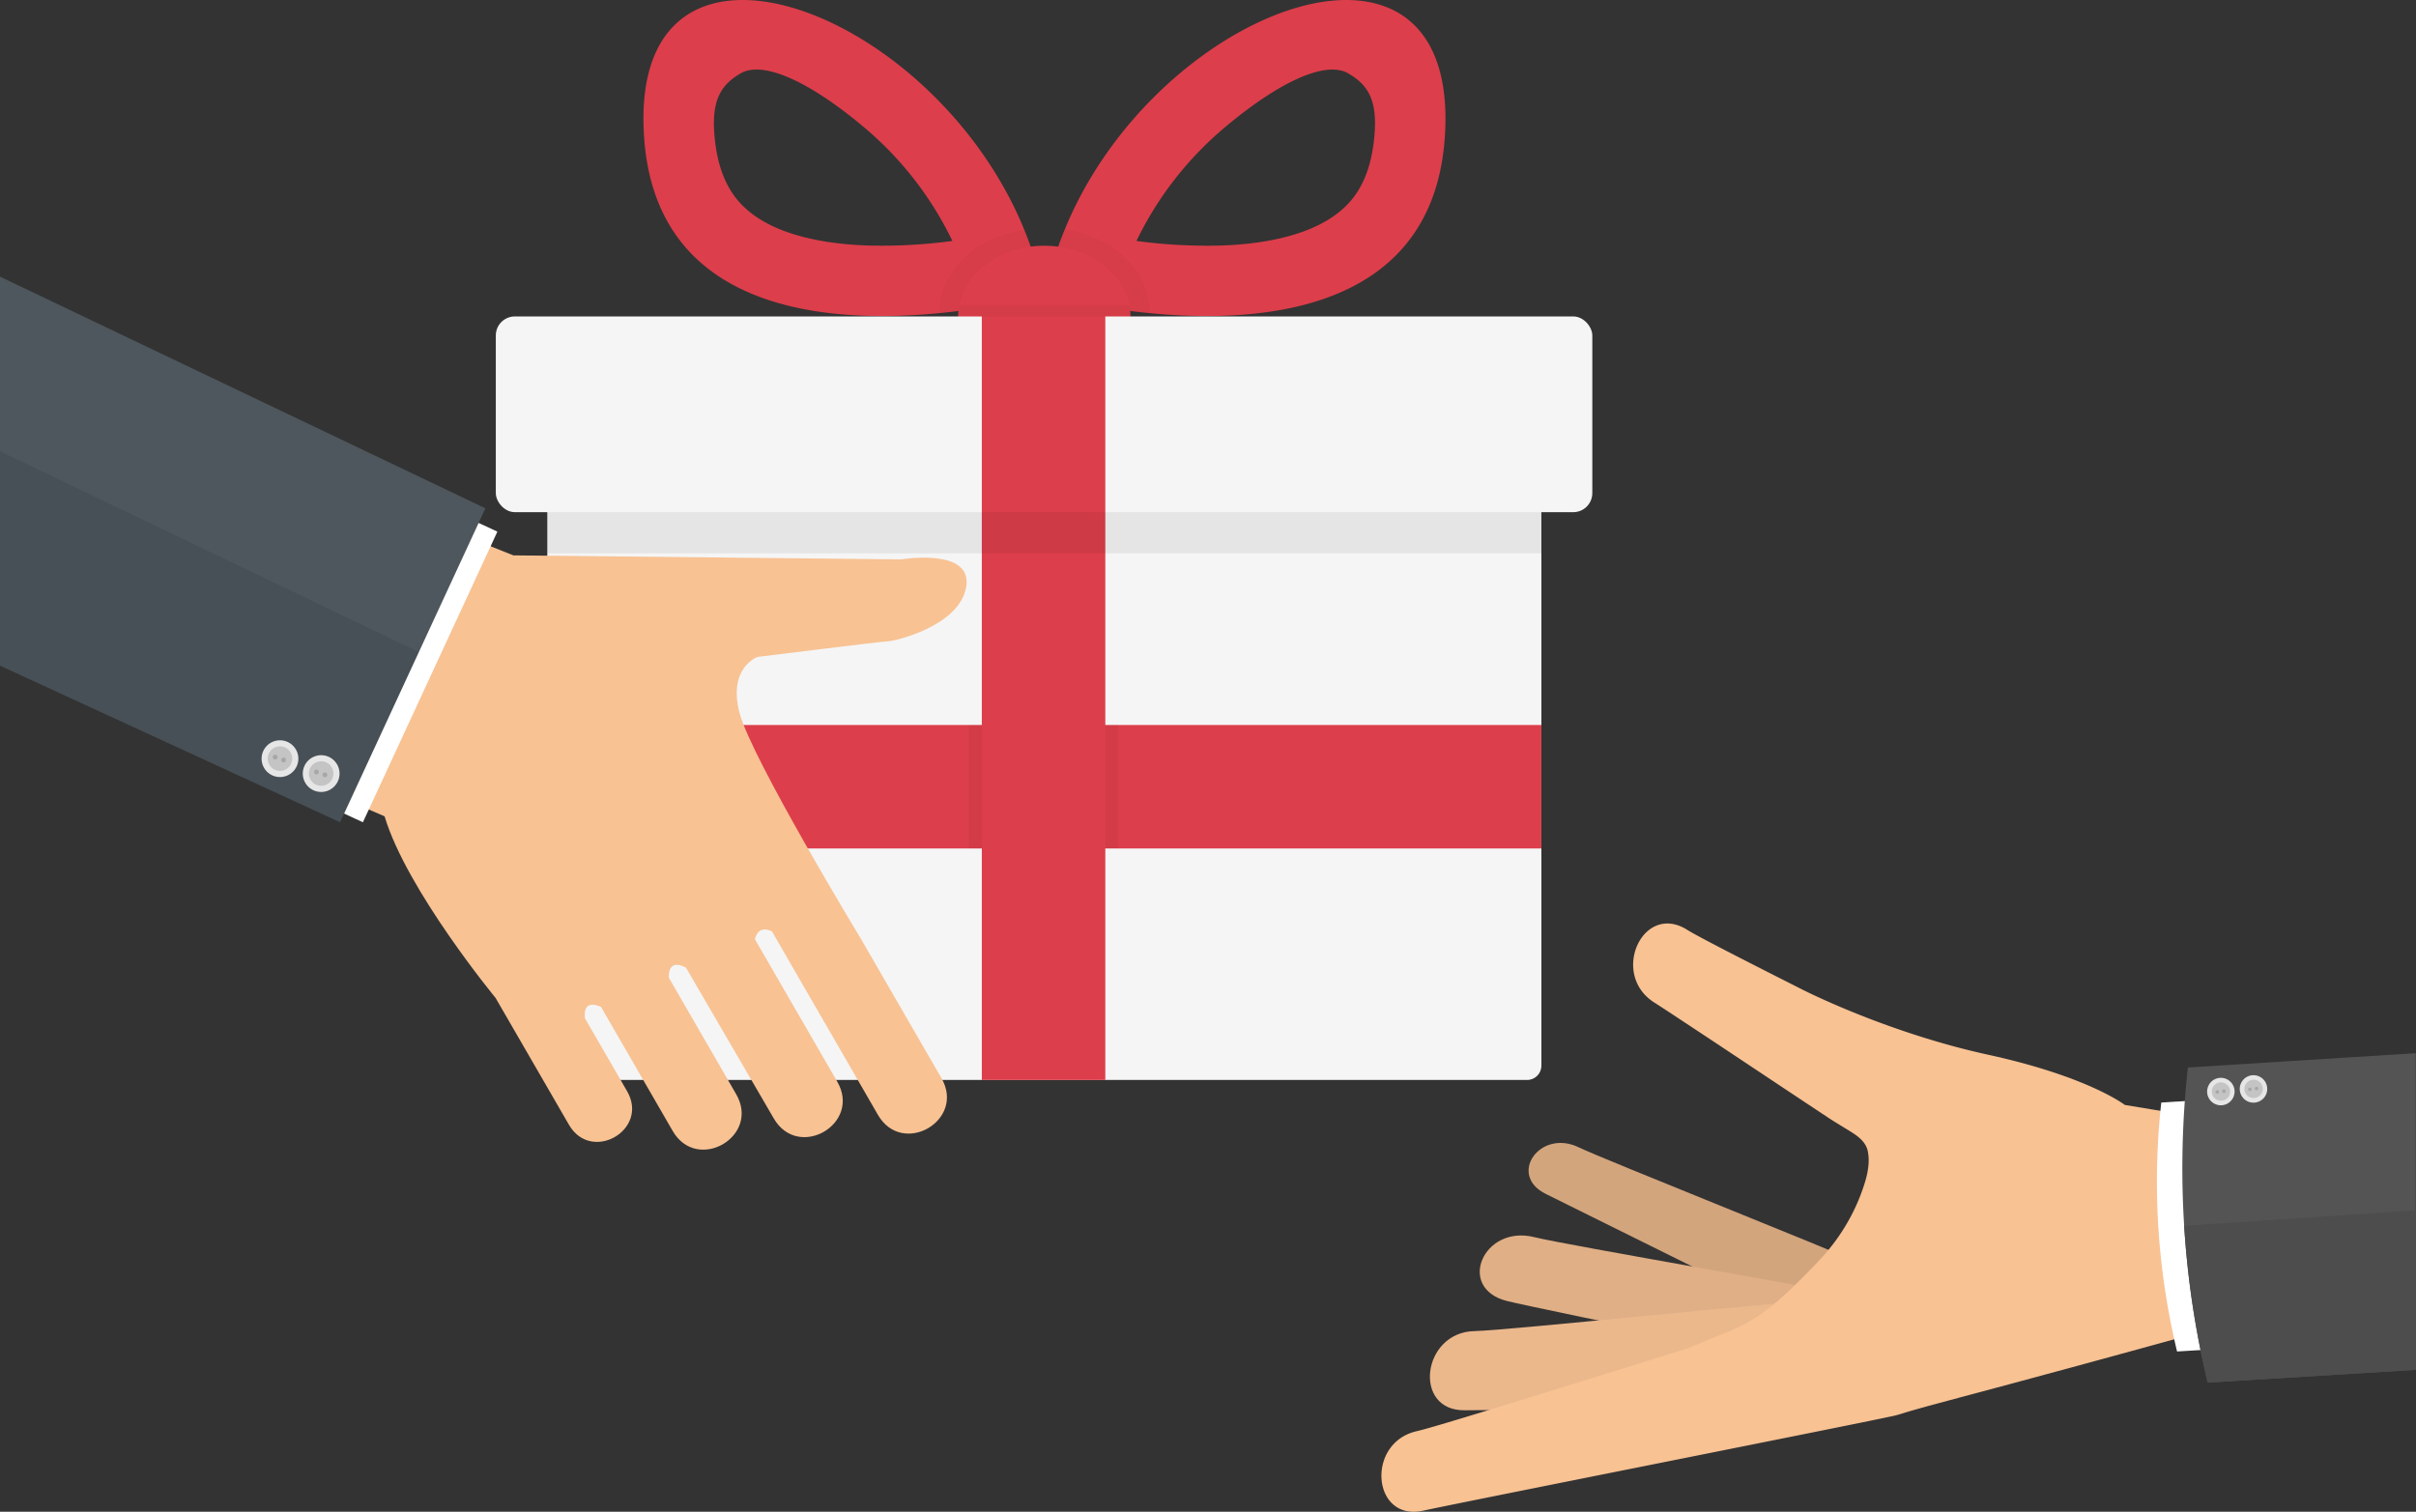<svg viewBox="0 0 1529 957.01" xmlns="http://www.w3.org/2000/svg"><rect x="0" y="0" width="1529" height="957.01" fill="#333333" stroke="none"/><path d="m407.6 86.36c11 167.75 253 100.29 253 100.29-32.71-167.9-264.01-268.05-253-100.29zm140.18 69c-31.63-1.24-56.56-8.24-72.12-20.24-9.17-7.08-21.6-20.13-23.67-51.7-1.41-21.52 5.36-30.37 16.8-37 14.22-8.24 43.45 5.2 77.45 33.66a216.85 216.85 0 0 1 56.49 72.44 333.26 333.26 0 0 1 -54.95 2.86z" fill="#dd3e4b"/><path d="m661.41 186.65s242 67.46 253-100.29-220.28-67.61-253 100.29zm208.59-103.21c-2.07 31.57-14.5 44.62-23.67 51.7-15.55 12-40.49 19-72.11 20.24a333.39 333.39 0 0 1 -55-2.84 217 217 0 0 1 56.56-72.44c34-28.46 63.24-41.9 77.45-33.66 11.44 6.63 18.22 15.48 16.77 37z" fill="#dd3e4b"/><path d="m648.29 145.58c-30.47 4.15-53.71 25.88-53.71 52.07v.57a426 426 0 0 0 66-11.57 220.39 220.39 0 0 0 -12.29-41.07z" opacity=".03"/><path d="m727.75 198.25c0-.08 0-.17 0-.25 0-26.4-23.27-48.33-53.9-52.75a221.74 221.74 0 0 0 -12.45 41.4 426.79 426.79 0 0 0 66.35 11.6z" opacity=".03"/><path d="m715.47 200.33c0 24.73-24.42 44.78-54.55 44.78s-54.56-20.05-54.56-44.78 24.43-44.78 54.56-44.78 54.55 20.05 54.55 44.78z" fill="#dd3e4b"/><rect fill="#f5f5f5" height="448.01" rx="9" width="629.12" x="346.36" y="235.65"/><rect fill="#f5f5f5" height="123.92" rx="12.07" width="693.94" x="313.78" y="200.31"/><path d="m346.36 458.95h629.12v78.16h-629.12z" fill="#dd3e4b"/><path d="m621.35 199.04h78.16v484.62h-78.16z" fill="#dd3e4b"/><path d="m346.36 324.23h629.12v26.05h-629.12z" opacity=".07"/><path d="m606.37 200.31h109.09a32.78 32.78 0 0 0 -.71-7h-107.66a32.74 32.74 0 0 0 -.72 7z" opacity=".04"/><path d="m699.52 458.95h8.26v78.16h-8.26z" opacity=".05"/><path d="m613.09 458.95h8.26v78.16h-8.26z" opacity=".05"/><path d="m1141.86 836.87c22.4-21.19 23.49-23.39 35.4-37.09-15-7.3-163.09-66.15-178.08-73.45-24.62-12-45.35 17.57-20.73 29.56 14.98 7.31 148.42 73.68 163.41 80.98z" fill="#d3a57d"/><path d="m1223.63 880.2c-21.22-30.67-22.33-31.54-39.84-57.59-19.7-4.94-193.07-34.5-212.76-39.44-32.34-8.11-49.62 32.32-17.28 40.43 19.69 4.94 250.19 51.66 269.88 56.6z" fill="#e0af85"/><path d="m1176.62 891.29c-13.8-35.44-13.8-35.44-27.77-67.85-20.3.34-195.37 18.85-215.66 19.19-33.34.57-39.42 50.69-6.09 50.13 20.3-.35 229.22-1.13 249.52-1.47z" fill="#ebb88c"/><path d="m1344.75 699.48s-23.11-17.94-86.34-31.75-114.7-39.76-117.75-41.29c-37-18.68-66.78-33.94-72.79-37.76-28.12-17.91-49.14 28-21 45.91 5.89 3.75 11.7 7.62 17.53 11.47q14.37 9.48 28.71 19l33 21.95q15.32 10.19 30.66 20.35c4.82 3.19 9.76 6.08 14.66 9.13 4.61 2.87 9.44 6.56 10.61 12.18 1.92 9.27-1.31 19.16-4.54 27.76a123.57 123.57 0 0 1 -13.5 25.71 130.37 130.37 0 0 1 -13.33 16.41c-40.82 43.09-46.68 39.09-81.45 54.66-69.58 21.56-160 50-172.54 52.77-32.54 7.27-28.4 57.58 4.14 50.31 19.81-4.43 275.59-55.1 295.41-59.53a58.4 58.4 0 0 0 6.86-1.73c18.47-5.8 43.84-11.61 182.16-49.73l15.17-136.63z" fill="#f8c293"/><path d="m1477.45 691-30.56 162.1s-7.72-1.45-69.1 2.45a458.52 458.52 0 0 1 -10-157.6z" fill="#fff"/><path d="m1528.85 666.71c-51.78 3.26-119.81 7.52-144.21 9.07a581.34 581.34 0 0 0 12.55 199.47c11.19-.71 72-4.44 131.66-8.09z" fill="#545454"/><path d="m1528.85 766.15-146.57 9.85a577.74 577.74 0 0 0 10.61 79.9l.45 2.14c.25 1.22.51 2.44.77 3.66.16.71.31 1.41.46 2.12.29 1.3.58 2.61.88 3.91.14.61.27 1.21.41 1.81.43 1.9.88 3.8 1.33 5.69h.62c15.79-1 74.16-4.58 131-8.07z" fill="#4d4d4d"/><path d="m1426.82 698a8.69 8.69 0 1 1 8-9.28 8.69 8.69 0 0 1 -8 9.28z" fill="#e6e6e6"/><path d="m1431.64 691.3a5.8 5.8 0 1 1 -3.44-7.44 5.78 5.78 0 0 1 3.44 7.44z" opacity=".15"/><path d="m1424.93 690a1.13 1.13 0 0 1 -2.12-.78 1.13 1.13 0 1 1 2.12.78z" opacity=".15"/><path d="m1429.14 689.48a1.13 1.13 0 1 1 -.68-1.45 1.13 1.13 0 0 1 .68 1.45z" opacity=".15"/><path d="m1406.17 699.66a8.69 8.69 0 1 1 8-9.28 8.69 8.69 0 0 1 -8 9.28z" fill="#e6e6e6"/><path d="m1411 693a5.8 5.8 0 1 1 -3.44-7.45 5.79 5.79 0 0 1 3.44 7.45z" opacity=".15"/><path d="m1404.29 691.64a1.13 1.13 0 1 1 -.67-1.45 1.15 1.15 0 0 1 .67 1.45z" opacity=".15"/><path d="m1408.49 691.17a1.13 1.13 0 1 1 -.67-1.45 1.14 1.14 0 0 1 .67 1.45z" opacity=".15"/><path d="m570.36 354.11-245.45-2.54-171.67-68.57-68.63 165.49 158.77 68.26c14 46.72 70.27 115 70.27 115l46.41 80.25c14.17 24.52 51 3.26 36.79-21.26l-26.66-46.11c-1.62-13.41 10.2-7.16 10.2-7.16q22.61 39.24 45.31 78.43c15.49 26.8 55.68 3.56 40.2-23.23q-21.33-36.88-42.64-73.77c-.37-13.25 10.89-6.32 10.89-6.32 16.9 29.25 38.62 66.14 55.53 95.39 15.49 26.8 55.69 3.57 40.2-23.23l-52.11-90.14c2.31-10 10.83-4.94 10.83-4.94l16.33 28.34 50.68 87.73c15.49 26.8 55.69 3.56 40.2-23.24q-25.35-43.87-50.72-87.75s-69.31-114.34-77-143.22 11.31-35.67 11.31-35.67 79.43-9.91 82.82-9.91 45-9.34 49.26-34.4-41.12-17.43-41.12-17.43z" fill="#f8c293"/><path d="m314.78 336.54-60.55-28.01-139.2 158.96 114.64 53.03z" fill="#fff" fill-rule="evenodd"/><path d="m0 421.39 215.24 99.13 91.94-198.73-307.18-146.65z" fill="#475056" fill-rule="evenodd"/><path d="m199.15 500.59a11.63 11.63 0 1 1 15-6.81 11.63 11.63 0 0 1 -15 6.81z" fill="#e6e6e6"/><path d="m208.75 495.16a7.76 7.76 0 1 1 -.05-11 7.76 7.76 0 0 1 .05 11z" opacity=".15"/><path d="m201.32 489.78a1.51 1.51 0 1 1 0-2.14 1.51 1.51 0 0 1 0 2.14z" opacity=".15"/><path d="m206.7 491.56a1.52 1.52 0 1 1 0-2.15 1.51 1.51 0 0 1 0 2.15z" opacity=".15"/><path d="m173.08 491.15a11.63 11.63 0 1 1 15-6.81 11.64 11.64 0 0 1 -15 6.81z" fill="#e6e6e6"/><path d="m182.66 485.73a7.76 7.76 0 1 1 0-11 7.76 7.76 0 0 1 0 11z" opacity=".15"/><path d="m175.24 480.34a1.52 1.52 0 1 1 0-2.14 1.52 1.52 0 0 1 0 2.14z" opacity=".15"/><path d="m180.63 482.11a1.52 1.52 0 1 1 -2.15-2.14 1.52 1.52 0 0 1 2.15 2.14z" opacity=".15"/><path d="m0 175.14v110.51l265.08 127.13 42.1-90.99z" fill="#fff" fill-rule="evenodd" opacity=".04"/></svg>